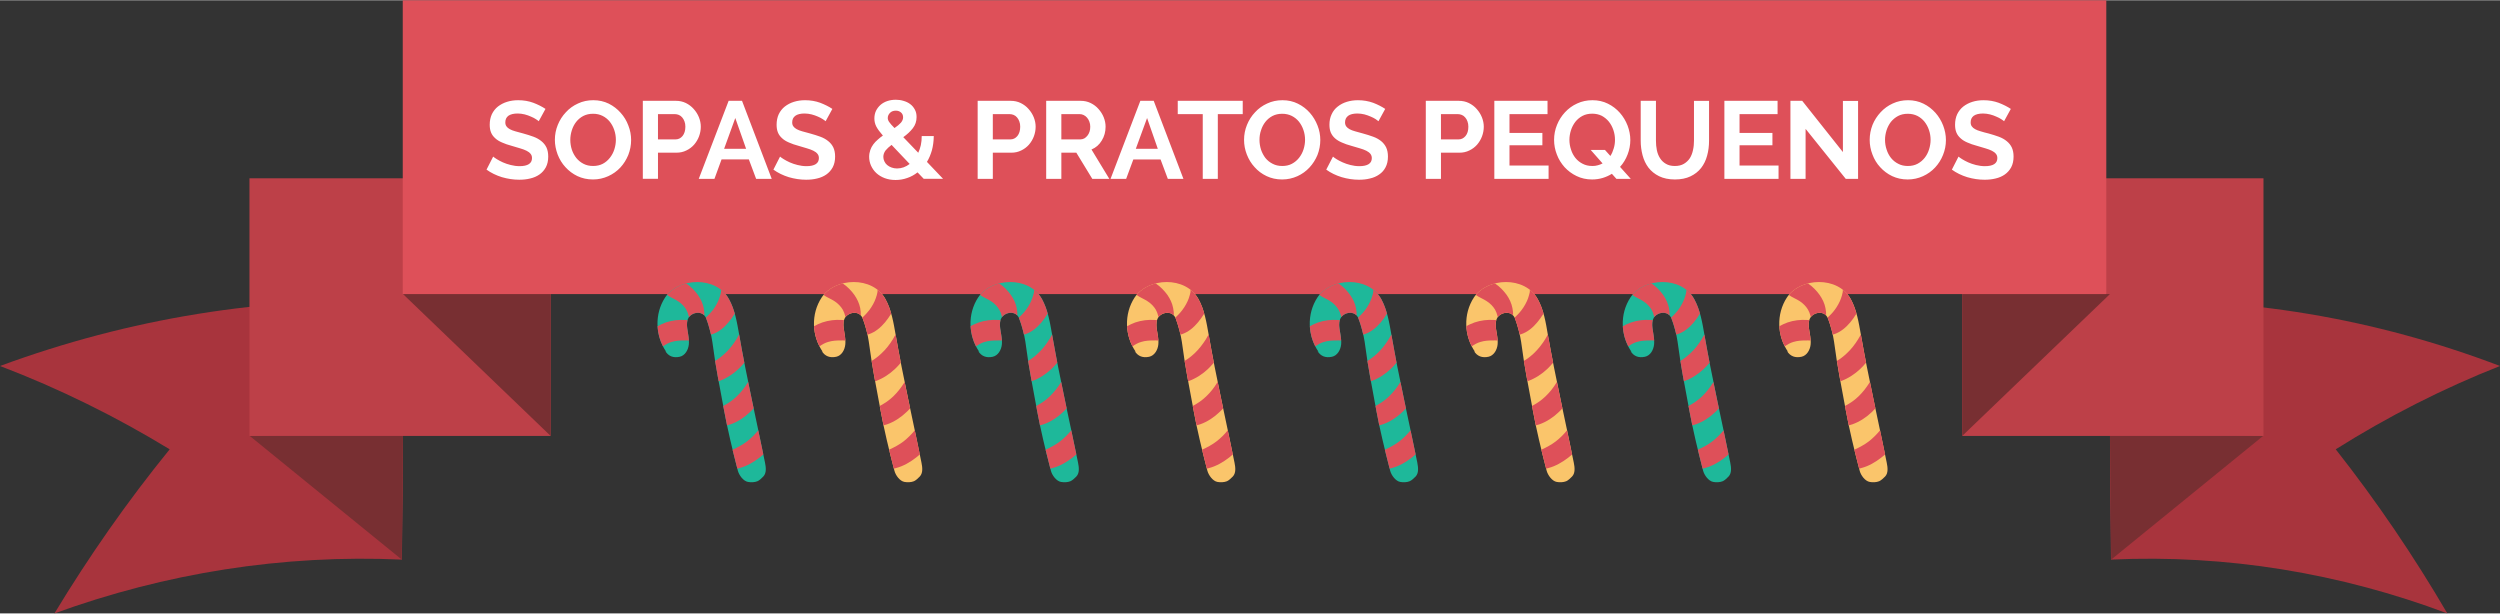 <?xml version="1.0" encoding="UTF-8"?>
<!DOCTYPE svg PUBLIC "-//W3C//DTD SVG 1.1//EN" "http://www.w3.org/Graphics/SVG/1.1/DTD/svg11.dtd">
<!-- Creator: CorelDRAW 2018 (64-Bit Evaluation Version) -->
<svg xmlns="http://www.w3.org/2000/svg" xml:space="preserve" width="774px" height="190px" version="1.1" style="shape-rendering:geometricPrecision; text-rendering:geometricPrecision; image-rendering:optimizeQuality; fill-rule:evenodd; clip-rule:evenodd"
viewBox="0 0 282 69.16"
 xmlns:xlink="http://www.w3.org/1999/xlink">
 <rect x="0" y="0" width="282" height="69.16" fill="#333333" stroke="none"/>
 <defs>
  <style type="text/css">
   <![CDATA[
    .fil4 {fill:#1EB89A;fill-rule:nonzero}
    .fil1 {fill:#782F32;fill-rule:nonzero}
    .fil0 {fill:#A8343D;fill-rule:nonzero}
    .fil2 {fill:#BD4048;fill-rule:nonzero}
    .fil3 {fill:#DE5059;fill-rule:nonzero}
    .fil5 {fill:#FAC56B;fill-rule:nonzero}
    .fil6 {fill:white;fill-rule:nonzero}
   ]]>
  </style>
 </defs>
 <g id="Layer_x0020_1">
  <g id="_2030389346032">
   <g>
    <path class="fil0" d="M45.33 63.09c-13.46,-0.6 -26.67,1.52 -39.19,6.07 3.89,-6.43 8.22,-12.63 13,-18.51 -6.04,-3.68 -12.43,-6.84 -19.14,-9.4 14.53,-5.35 29.81,-7.88 45.35,-7.28 0.15,9.72 0.14,19.43 -0.02,29.12z"/>
    <path class="fil0" d="M238.12 63.09c13.03,-0.6 25.82,1.52 37.94,6.07 -3.76,-6.43 -7.96,-12.63 -12.59,-18.51 5.85,-3.68 12.04,-6.84 18.53,-9.4 -14.07,-5.35 -28.86,-7.88 -43.9,-7.28 -0.14,9.72 -0.13,19.43 0.02,29.12z"/>
    <polygon class="fil1" points="28.17,49.14 45.32,63.09 45.46,48.55 "/>
    <polygon class="fil1" points="255.28,49.14 238.14,63.09 238,48.55 "/>
    <polygon class="fil2" points="62.11,49.14 28.14,49.14 28.14,20.08 62.11,20.08 "/>
    <polygon class="fil2" points="221.34,49.14 255.32,49.14 255.32,20.08 221.34,20.08 "/>
    <polygon class="fil1" points="45.46,33.14 62.11,49.14 62.11,32.57 "/>
    <polygon class="fil1" points="238,33.14 221.34,49.14 221.34,32.57 "/>
    <polygon class="fil3" points="45.43,33.14 237.59,33.14 237.59,0 45.43,0 "/>
    <g>
     <path class="fil4" d="M75.03 39.54c0.37,0.63 0.94,0.82 1.64,0.67 0.6,-0.13 0.97,-0.77 1.03,-1.39 0.06,-0.61 -0.11,-1.22 -0.18,-1.83 -0.06,-0.46 -0.05,-0.98 0.26,-1.33 0.48,-0.53 1.53,-0.64 1.88,0.23 0.27,0.69 0.6,1.91 0.69,2.62 0.4,3.03 0.78,4.76 1.33,7.77 0.39,2.12 0.92,4.34 1.55,6.78 0.14,0.52 0.62,1.18 1.15,1.27 0.33,0.06 0.75,0.05 1.06,-0.08 0.22,-0.09 0.5,-0.36 0.66,-0.53 0.38,-0.4 0.3,-1.04 0.19,-1.58 -0.97,-4.8 -2.07,-9.58 -2.91,-14.41 -0.24,-1.37 -0.47,-2.78 -1.14,-4 -1.45,-2.67 -5.73,-2.46 -7.22,-0.2 -1.21,1.85 -1.12,4.34 0.15,6.15l-0.14 -0.14z"/>
     <path class="fil3" d="M77.55 36.08c-0.08,-0.01 -0.16,-0.01 -0.24,-0.02 -0.74,-0.05 -1.5,0.04 -2.21,0.28 -0.32,0.12 -0.63,0.26 -0.93,0.43 0.04,0.78 0.25,1.56 0.62,2.27 0.26,-0.2 0.64,-0.41 0.97,-0.5 0.45,-0.14 0.91,-0.17 1.39,-0.17 0.18,0 0.38,-0.01 0.56,0.01 -0.02,-0.46 -0.14,-0.93 -0.19,-1.39l0 0c-0.04,-0.3 -0.05,-0.62 0.03,-0.91z"/>
     <path class="fil3" d="M79.45 35.55c0.01,-0.27 -0.02,-0.55 -0.07,-0.84 -0.11,-0.53 -0.35,-1.04 -0.66,-1.48 -0.31,-0.44 -0.78,-0.94 -1.32,-1.29 -0.85,0.22 -1.62,0.66 -2.16,1.3 0.39,0.28 0.87,0.45 1.26,0.72 0.37,0.24 0.7,0.57 0.92,0.95 0.12,0.22 0.2,0.43 0.26,0.68l0.04 0.14c0.02,-0.02 0.04,-0.05 0.06,-0.07l0 0c0.4,-0.45 1.21,-0.59 1.67,-0.11z"/>
     <path class="fil3" d="M80.2 37.71c0.05,-0.01 0.1,-0.03 0.14,-0.04 0.74,-0.24 1.35,-0.76 1.83,-1.34 0.25,-0.29 0.49,-0.63 0.71,-0.99 -0.16,-0.56 -0.36,-1.1 -0.64,-1.61l0 0c-0.23,-0.44 -0.54,-0.79 -0.91,-1.08 0.01,0.12 0.01,0.23 -0.01,0.31 -0.05,0.23 -0.11,0.45 -0.19,0.67 -0.14,0.39 -0.42,0.92 -0.71,1.3 -0.23,0.3 -0.52,0.6 -0.8,0.87 0.01,0.03 0.02,0.06 0.04,0.09l0 0c0.19,0.47 0.39,1.18 0.54,1.82z"/>
     <path class="fil3" d="M81.06 42.97l0.06 -0.02c0.8,-0.28 1.58,-0.79 2.19,-1.37 0.23,-0.22 0.44,-0.45 0.65,-0.7 -0.21,-1.05 -0.4,-2.1 -0.58,-3.15l0 0 -0.01 -0.03c-0.1,0.19 -0.2,0.37 -0.3,0.53 -0.36,0.58 -0.78,1.12 -1.28,1.59 -0.39,0.36 -0.71,0.61 -1.13,0.86 0.13,0.8 0.26,1.54 0.4,2.29z"/>
     <path class="fil3" d="M82.01 47.95c0.15,-0.04 0.28,-0.08 0.41,-0.12 0.8,-0.28 1.57,-0.79 2.18,-1.38 0.14,-0.13 0.28,-0.27 0.41,-0.42 -0.21,-0.99 -0.42,-1.98 -0.62,-2.98l-0.03 0.05c-0.36,0.59 -0.77,1.12 -1.28,1.6 -0.48,0.45 -0.86,0.71 -1.44,1.03l-0.06 0.03 0.1 0.52 0 0c0.1,0.55 0.21,1.1 0.33,1.67z"/>
     <path class="fil3" d="M83.17 52.83c0.1,-0.02 0.19,-0.04 0.27,-0.07 0.8,-0.21 1.57,-0.66 2.23,-1.17 0.15,-0.11 0.29,-0.24 0.43,-0.37 -0.18,-0.9 -0.37,-1.81 -0.57,-2.71 -0.37,0.46 -0.83,0.91 -1.26,1.24 -0.46,0.36 -1.09,0.7 -1.61,0.93l-0.03 0.01c0.17,0.69 0.35,1.4 0.54,2.14z"/>
     <path class="fil5" d="M92.68 39.54c0.37,0.63 0.95,0.82 1.65,0.67 0.6,-0.13 0.96,-0.77 1.02,-1.39 0.06,-0.61 -0.1,-1.22 -0.18,-1.83 -0.06,-0.46 -0.05,-0.98 0.26,-1.33 0.48,-0.53 1.54,-0.64 1.88,0.23 0.28,0.69 0.6,1.91 0.69,2.62 0.4,3.03 0.78,4.76 1.33,7.77 0.39,2.12 0.92,4.34 1.56,6.78 0.13,0.52 0.61,1.18 1.14,1.27 0.33,0.06 0.75,0.05 1.06,-0.08 0.22,-0.09 0.5,-0.36 0.66,-0.53 0.38,-0.4 0.3,-1.04 0.19,-1.58 -0.97,-4.8 -2.07,-9.58 -2.91,-14.41 -0.24,-1.37 -0.47,-2.78 -1.14,-4 -1.44,-2.67 -5.73,-2.46 -7.21,-0.2 -1.22,1.85 -1.13,4.34 0.14,6.15l-0.14 -0.14z"/>
     <path class="fil3" d="M95.2 36.08c-0.08,-0.01 -0.16,-0.01 -0.24,-0.02 -0.74,-0.05 -1.5,0.04 -2.2,0.28 -0.33,0.12 -0.64,0.25 -0.94,0.43 0.05,0.78 0.25,1.56 0.62,2.27 0.26,-0.2 0.64,-0.41 0.97,-0.5 0.46,-0.14 0.92,-0.17 1.4,-0.17 0.18,0 0.38,-0.01 0.55,0.01 -0.02,-0.46 -0.13,-0.93 -0.19,-1.39l0 0c-0.04,-0.3 -0.05,-0.62 0.03,-0.91z"/>
     <path class="fil3" d="M97.1 35.55c0.01,-0.27 -0.02,-0.55 -0.07,-0.84 -0.11,-0.53 -0.35,-1.04 -0.66,-1.48 -0.31,-0.44 -0.78,-0.94 -1.31,-1.29 -0.86,0.22 -1.63,0.66 -2.17,1.3 0.39,0.28 0.87,0.45 1.27,0.72 0.36,0.24 0.69,0.57 0.91,0.95 0.12,0.22 0.2,0.43 0.26,0.68l0.04 0.14c0.02,-0.02 0.04,-0.05 0.06,-0.07l0 0c0.41,-0.45 1.22,-0.59 1.67,-0.11z"/>
     <path class="fil3" d="M97.85 37.71c0.05,-0.01 0.1,-0.03 0.15,-0.04 0.73,-0.24 1.34,-0.76 1.83,-1.34 0.24,-0.3 0.49,-0.63 0.7,-0.99 -0.16,-0.56 -0.36,-1.1 -0.64,-1.61l0 0c-0.23,-0.44 -0.54,-0.8 -0.9,-1.08 0,0.12 0,0.23 -0.02,0.31 -0.04,0.23 -0.11,0.45 -0.19,0.67 -0.13,0.39 -0.42,0.92 -0.71,1.3 -0.23,0.3 -0.51,0.6 -0.8,0.87 0.02,0.03 0.03,0.06 0.04,0.09l0 0c0.19,0.47 0.4,1.18 0.54,1.82z"/>
     <path class="fil3" d="M98.71 42.97l0.07 -0.02c0.8,-0.28 1.57,-0.79 2.18,-1.37 0.23,-0.22 0.45,-0.45 0.65,-0.7 -0.2,-1.05 -0.4,-2.1 -0.58,-3.15l0 0 -0.01 -0.03c-0.1,0.19 -0.2,0.37 -0.3,0.53 -0.36,0.58 -0.77,1.12 -1.28,1.59 -0.38,0.36 -0.71,0.61 -1.12,0.86 0.12,0.8 0.26,1.54 0.39,2.29z"/>
     <path class="fil3" d="M99.66 47.95c0.15,-0.04 0.29,-0.08 0.41,-0.12 0.8,-0.28 1.57,-0.79 2.18,-1.38 0.15,-0.13 0.28,-0.27 0.41,-0.42 -0.2,-0.99 -0.41,-1.98 -0.62,-2.98l-0.02 0.05c-0.37,0.59 -0.78,1.12 -1.28,1.6 -0.48,0.45 -0.87,0.71 -1.45,1.03l-0.05 0.03 0.09 0.52 0 0c0.1,0.55 0.21,1.1 0.33,1.67z"/>
     <path class="fil3" d="M100.82 52.83c0.1,-0.02 0.19,-0.04 0.27,-0.07 0.8,-0.21 1.58,-0.66 2.23,-1.17 0.15,-0.11 0.3,-0.24 0.44,-0.37 -0.19,-0.9 -0.38,-1.81 -0.57,-2.71 -0.38,0.46 -0.84,0.91 -1.26,1.24 -0.46,0.36 -1.1,0.7 -1.62,0.93l-0.02 0.01c0.17,0.69 0.35,1.4 0.53,2.14z"/>
     <path class="fil4" d="M110.33 39.54c0.37,0.63 0.95,0.82 1.65,0.67 0.6,-0.13 0.97,-0.77 1.03,-1.39 0.06,-0.61 -0.11,-1.22 -0.19,-1.83 -0.06,-0.46 -0.05,-0.98 0.27,-1.33 0.48,-0.53 1.53,-0.64 1.87,0.23 0.28,0.69 0.6,1.91 0.7,2.62 0.4,3.03 0.77,4.76 1.32,7.77 0.39,2.12 0.92,4.34 1.56,6.78 0.13,0.52 0.62,1.18 1.14,1.27 0.33,0.06 0.76,0.05 1.06,-0.08 0.23,-0.09 0.5,-0.36 0.67,-0.53 0.38,-0.4 0.3,-1.04 0.19,-1.58 -0.98,-4.8 -2.08,-9.58 -2.92,-14.41 -0.24,-1.37 -0.47,-2.78 -1.13,-4 -1.45,-2.67 -5.74,-2.46 -7.22,-0.2 -1.21,1.85 -1.13,4.34 0.15,6.15l-0.15 -0.14z"/>
     <path class="fil3" d="M112.86 36.08c-0.08,-0.01 -0.16,-0.01 -0.24,-0.02 -0.75,-0.05 -1.51,0.04 -2.21,0.28 -0.32,0.12 -0.64,0.25 -0.93,0.43 0.04,0.78 0.25,1.56 0.61,2.27 0.27,-0.2 0.64,-0.41 0.97,-0.5 0.46,-0.14 0.92,-0.17 1.4,-0.17 0.18,0 0.38,-0.01 0.55,0.01 -0.02,-0.46 -0.13,-0.93 -0.19,-1.39l0 0c-0.04,-0.3 -0.05,-0.62 0.04,-0.91z"/>
     <path class="fil3" d="M114.75 35.55c0.02,-0.27 -0.01,-0.55 -0.07,-0.84 -0.1,-0.53 -0.34,-1.04 -0.66,-1.48 -0.31,-0.44 -0.77,-0.94 -1.31,-1.29 -0.85,0.22 -1.63,0.66 -2.16,1.3 0.38,0.28 0.86,0.45 1.26,0.72 0.37,0.24 0.69,0.57 0.91,0.95 0.13,0.22 0.21,0.43 0.27,0.68l0.03 0.14c0.02,-0.02 0.04,-0.05 0.07,-0.07l0 0c0.4,-0.45 1.21,-0.59 1.66,-0.11z"/>
     <path class="fil3" d="M115.5 37.71c0.05,-0.01 0.1,-0.03 0.15,-0.04 0.73,-0.24 1.34,-0.76 1.83,-1.34 0.25,-0.3 0.49,-0.63 0.7,-0.99 -0.15,-0.56 -0.36,-1.1 -0.63,-1.61l0 0c-0.24,-0.44 -0.55,-0.8 -0.91,-1.08 0,0.12 0,0.23 -0.01,0.31 -0.05,0.23 -0.12,0.45 -0.2,0.67 -0.13,0.39 -0.42,0.92 -0.71,1.3 -0.22,0.3 -0.51,0.6 -0.79,0.87 0.01,0.03 0.02,0.06 0.03,0.09l0 0c0.19,0.47 0.4,1.18 0.54,1.82z"/>
     <path class="fil3" d="M116.37 42.97l0.06 -0.02c0.8,-0.28 1.57,-0.79 2.18,-1.37 0.23,-0.22 0.45,-0.45 0.65,-0.7 -0.2,-1.05 -0.39,-2.1 -0.58,-3.15l0 0 0 -0.03c-0.11,0.19 -0.21,0.37 -0.31,0.53 -0.36,0.58 -0.77,1.12 -1.28,1.59 -0.38,0.36 -0.71,0.61 -1.12,0.86 0.13,0.8 0.26,1.54 0.4,2.29z"/>
     <path class="fil3" d="M117.31 47.95c0.15,-0.04 0.29,-0.08 0.41,-0.12 0.8,-0.28 1.58,-0.79 2.19,-1.38 0.14,-0.13 0.28,-0.27 0.41,-0.42 -0.21,-0.99 -0.42,-1.98 -0.62,-2.98l-0.03 0.05c-0.36,0.59 -0.78,1.12 -1.28,1.6 -0.48,0.45 -0.86,0.71 -1.44,1.03l-0.06 0.03 0.09 0.52 0 0c0.1,0.55 0.21,1.1 0.33,1.67z"/>
     <path class="fil3" d="M118.48 52.83c0.09,-0.02 0.18,-0.04 0.26,-0.07 0.81,-0.21 1.58,-0.66 2.23,-1.17 0.15,-0.11 0.3,-0.24 0.44,-0.37 -0.19,-0.9 -0.38,-1.81 -0.57,-2.71 -0.38,0.46 -0.83,0.91 -1.26,1.24 -0.46,0.36 -1.1,0.7 -1.61,0.93l-0.03 0.01c0.17,0.69 0.35,1.4 0.54,2.14z"/>
     <path class="fil5" d="M127.98 39.54c0.37,0.63 0.95,0.82 1.65,0.67 0.6,-0.13 0.97,-0.77 1.03,-1.39 0.06,-0.61 -0.11,-1.22 -0.19,-1.83 -0.05,-0.46 -0.04,-0.98 0.27,-1.33 0.48,-0.53 1.53,-0.64 1.88,0.23 0.27,0.69 0.59,1.91 0.69,2.62 0.4,3.03 0.78,4.76 1.33,7.77 0.38,2.12 0.92,4.34 1.55,6.78 0.14,0.52 0.62,1.18 1.14,1.27 0.33,0.06 0.76,0.05 1.07,-0.08 0.22,-0.09 0.49,-0.36 0.66,-0.53 0.38,-0.4 0.3,-1.04 0.19,-1.58 -0.97,-4.8 -2.07,-9.58 -2.91,-14.41 -0.24,-1.37 -0.47,-2.78 -1.14,-4 -1.45,-2.67 -5.73,-2.46 -7.22,-0.2 -1.21,1.85 -1.12,4.34 0.15,6.15l-0.15 -0.14z"/>
     <path class="fil3" d="M130.51 36.08c-0.08,-0.01 -0.16,-0.01 -0.24,-0.02 -0.74,-0.05 -1.51,0.04 -2.21,0.28 -0.32,0.12 -0.64,0.26 -0.93,0.43 0.04,0.78 0.25,1.56 0.61,2.27 0.27,-0.2 0.65,-0.41 0.98,-0.5 0.45,-0.14 0.91,-0.17 1.39,-0.17 0.18,0 0.38,-0.01 0.56,0.01 -0.03,-0.46 -0.14,-0.93 -0.2,-1.39l0 0c-0.03,-0.3 -0.04,-0.62 0.04,-0.91z"/>
     <path class="fil3" d="M132.4 35.55c0.02,-0.27 -0.01,-0.55 -0.07,-0.84 -0.1,-0.53 -0.34,-1.04 -0.65,-1.48 -0.32,-0.44 -0.78,-0.94 -1.32,-1.29 -0.85,0.22 -1.63,0.66 -2.16,1.3 0.39,0.28 0.86,0.45 1.26,0.72 0.37,0.24 0.7,0.57 0.92,0.95 0.12,0.22 0.2,0.43 0.26,0.68l0.04 0.14c0.02,-0.02 0.04,-0.05 0.06,-0.07l0 0c0.4,-0.45 1.21,-0.59 1.66,-0.11z"/>
     <path class="fil3" d="M133.16 37.71c0.05,-0.01 0.09,-0.03 0.14,-0.04 0.74,-0.24 1.35,-0.76 1.83,-1.34 0.25,-0.3 0.49,-0.63 0.71,-0.99 -0.16,-0.56 -0.36,-1.1 -0.64,-1.61l0 0c-0.24,-0.44 -0.55,-0.8 -0.91,-1.08 0.01,0.12 0,0.23 -0.01,0.31 -0.05,0.23 -0.12,0.45 -0.19,0.67 -0.14,0.39 -0.42,0.92 -0.72,1.3 -0.22,0.3 -0.51,0.6 -0.79,0.87 0.01,0.03 0.02,0.06 0.04,0.09l0 0c0.18,0.47 0.39,1.18 0.54,1.82z"/>
     <path class="fil3" d="M134.02 42.97l0.06 -0.02c0.8,-0.28 1.58,-0.79 2.19,-1.37 0.22,-0.22 0.44,-0.45 0.65,-0.7 -0.21,-1.05 -0.4,-2.1 -0.58,-3.15l0 0 -0.01 -0.03c-0.1,0.19 -0.2,0.37 -0.3,0.53 -0.37,0.58 -0.78,1.12 -1.28,1.59 -0.39,0.36 -0.71,0.61 -1.13,0.86 0.13,0.8 0.26,1.54 0.4,2.29z"/>
     <path class="fil3" d="M134.97 47.95c0.14,-0.04 0.28,-0.08 0.41,-0.12 0.8,-0.28 1.57,-0.79 2.18,-1.38 0.14,-0.13 0.28,-0.27 0.41,-0.42 -0.21,-0.99 -0.42,-1.98 -0.62,-2.98l-0.03 0.05c-0.36,0.59 -0.77,1.12 -1.28,1.6 -0.48,0.45 -0.86,0.71 -1.44,1.03l-0.06 0.03 0.1 0.52 0 0c0.1,0.55 0.21,1.1 0.33,1.67z"/>
     <path class="fil3" d="M136.13 52.83c0.1,-0.02 0.19,-0.04 0.27,-0.07 0.8,-0.21 1.57,-0.66 2.23,-1.17 0.15,-0.11 0.29,-0.24 0.43,-0.37 -0.19,-0.9 -0.38,-1.81 -0.57,-2.71 -0.37,0.46 -0.83,0.91 -1.26,1.24 -0.46,0.36 -1.09,0.7 -1.61,0.93l-0.03 0.01c0.17,0.69 0.35,1.4 0.54,2.14z"/>
     <g>
      <path class="fil4" d="M148.6 39.54c0.37,0.63 0.95,0.82 1.65,0.67 0.6,-0.13 0.97,-0.77 1.03,-1.39 0.06,-0.61 -0.11,-1.22 -0.19,-1.83 -0.06,-0.46 -0.05,-0.98 0.27,-1.33 0.48,-0.53 1.53,-0.64 1.87,0.23 0.28,0.69 0.6,1.91 0.7,2.62 0.4,3.03 0.77,4.76 1.32,7.77 0.39,2.12 0.93,4.34 1.56,6.78 0.13,0.52 0.62,1.18 1.14,1.27 0.33,0.06 0.76,0.05 1.06,-0.08 0.23,-0.09 0.5,-0.36 0.67,-0.53 0.38,-0.4 0.29,-1.04 0.19,-1.58 -0.98,-4.8 -2.08,-9.58 -2.92,-14.41 -0.24,-1.37 -0.47,-2.78 -1.13,-4 -1.45,-2.67 -5.74,-2.46 -7.22,-0.2 -1.21,1.85 -1.13,4.34 0.15,6.15l-0.15 -0.14z"/>
      <path class="fil3" d="M151.13 36.08c-0.08,-0.01 -0.16,-0.01 -0.24,-0.02 -0.74,-0.05 -1.51,0.04 -2.21,0.28 -0.32,0.12 -0.64,0.26 -0.93,0.43 0.04,0.78 0.25,1.56 0.61,2.27 0.27,-0.2 0.64,-0.41 0.97,-0.5 0.46,-0.14 0.92,-0.17 1.4,-0.17 0.18,0 0.38,-0.01 0.55,0.01 -0.02,-0.46 -0.13,-0.93 -0.19,-1.39l0 0c-0.04,-0.3 -0.05,-0.62 0.04,-0.91z"/>
      <path class="fil3" d="M153.02 35.55c0.02,-0.27 -0.01,-0.55 -0.07,-0.84 -0.1,-0.53 -0.34,-1.04 -0.66,-1.48 -0.31,-0.44 -0.77,-0.94 -1.31,-1.29 -0.85,0.22 -1.63,0.66 -2.16,1.3 0.38,0.28 0.86,0.45 1.26,0.72 0.37,0.24 0.69,0.57 0.91,0.95 0.13,0.22 0.21,0.43 0.27,0.68l0.03 0.14c0.02,-0.02 0.04,-0.05 0.07,-0.07l0 0c0.4,-0.45 1.21,-0.59 1.66,-0.11z"/>
      <path class="fil3" d="M153.77 37.71c0.05,-0.01 0.1,-0.03 0.15,-0.04 0.73,-0.24 1.34,-0.76 1.83,-1.34 0.25,-0.29 0.49,-0.63 0.7,-0.99 -0.15,-0.56 -0.36,-1.1 -0.63,-1.61l0 0c-0.24,-0.44 -0.55,-0.79 -0.91,-1.08 0,0.12 0,0.23 -0.01,0.31 -0.05,0.23 -0.12,0.45 -0.2,0.67 -0.13,0.39 -0.42,0.92 -0.71,1.3 -0.22,0.3 -0.51,0.6 -0.79,0.87 0.01,0.03 0.02,0.06 0.03,0.09l0 0c0.19,0.47 0.4,1.18 0.54,1.82z"/>
      <path class="fil3" d="M154.64 42.97l0.06 -0.02c0.8,-0.28 1.57,-0.79 2.18,-1.37 0.23,-0.22 0.45,-0.45 0.65,-0.7 -0.2,-1.05 -0.39,-2.1 -0.58,-3.15l0 0 0 -0.03c-0.11,0.19 -0.21,0.37 -0.31,0.53 -0.36,0.58 -0.77,1.12 -1.27,1.59 -0.39,0.36 -0.72,0.61 -1.13,0.86 0.13,0.8 0.26,1.54 0.4,2.29z"/>
      <path class="fil3" d="M155.58 47.95c0.15,-0.04 0.29,-0.08 0.41,-0.12 0.8,-0.28 1.58,-0.79 2.19,-1.38 0.14,-0.13 0.28,-0.27 0.41,-0.42 -0.21,-0.99 -0.42,-1.98 -0.62,-2.98l-0.03 0.05c-0.36,0.59 -0.78,1.12 -1.28,1.6 -0.48,0.45 -0.86,0.71 -1.44,1.03l-0.06 0.03 0.09 0.52 0 0c0.1,0.55 0.21,1.1 0.33,1.67z"/>
      <path class="fil3" d="M156.75 52.83c0.09,-0.02 0.18,-0.04 0.26,-0.07 0.81,-0.21 1.58,-0.66 2.23,-1.17 0.15,-0.11 0.3,-0.24 0.44,-0.37 -0.19,-0.9 -0.38,-1.81 -0.57,-2.71 -0.38,0.46 -0.83,0.91 -1.26,1.24 -0.46,0.36 -1.1,0.7 -1.61,0.93l-0.03 0.01c0.17,0.69 0.35,1.4 0.54,2.14z"/>
      <path class="fil5" d="M166.25 39.54c0.37,0.63 0.95,0.82 1.65,0.67 0.6,-0.13 0.97,-0.77 1.03,-1.39 0.06,-0.61 -0.11,-1.22 -0.19,-1.83 -0.05,-0.46 -0.04,-0.98 0.27,-1.33 0.48,-0.53 1.53,-0.64 1.88,0.23 0.27,0.69 0.59,1.91 0.69,2.62 0.4,3.03 0.78,4.76 1.33,7.77 0.38,2.12 0.92,4.34 1.55,6.78 0.14,0.52 0.62,1.18 1.14,1.27 0.33,0.06 0.76,0.05 1.07,-0.08 0.22,-0.09 0.49,-0.36 0.66,-0.53 0.38,-0.4 0.3,-1.04 0.19,-1.58 -0.97,-4.8 -2.07,-9.58 -2.92,-14.41 -0.23,-1.37 -0.46,-2.78 -1.13,-4 -1.45,-2.67 -5.73,-2.46 -7.22,-0.2 -1.21,1.85 -1.12,4.34 0.15,6.15l-0.15 -0.14z"/>
      <path class="fil3" d="M168.78 36.08c-0.08,-0.01 -0.16,-0.01 -0.24,-0.02 -0.74,-0.05 -1.51,0.04 -2.21,0.28 -0.32,0.12 -0.64,0.25 -0.93,0.43 0.04,0.78 0.25,1.56 0.61,2.27 0.27,-0.2 0.65,-0.41 0.98,-0.5 0.45,-0.14 0.91,-0.17 1.39,-0.17 0.18,0 0.38,-0.01 0.56,0.01 -0.03,-0.46 -0.14,-0.93 -0.2,-1.39l0 0c-0.03,-0.3 -0.04,-0.62 0.04,-0.91z"/>
      <path class="fil3" d="M170.67 35.55c0.02,-0.27 -0.01,-0.55 -0.07,-0.84 -0.1,-0.53 -0.34,-1.04 -0.65,-1.48 -0.32,-0.44 -0.78,-0.94 -1.32,-1.29 -0.85,0.22 -1.63,0.66 -2.16,1.3 0.39,0.28 0.87,0.45 1.26,0.72 0.37,0.24 0.7,0.57 0.92,0.95 0.12,0.22 0.2,0.43 0.26,0.68l0.04 0.14c0.02,-0.02 0.04,-0.05 0.06,-0.07l0 0c0.4,-0.45 1.21,-0.59 1.66,-0.11z"/>
      <path class="fil3" d="M171.43 37.71c0.05,-0.01 0.09,-0.03 0.14,-0.04 0.74,-0.24 1.35,-0.76 1.83,-1.34 0.25,-0.3 0.49,-0.63 0.71,-0.99 -0.16,-0.56 -0.36,-1.1 -0.64,-1.61l0 0c-0.24,-0.44 -0.54,-0.8 -0.91,-1.08 0.01,0.12 0,0.23 -0.01,0.31 -0.05,0.23 -0.12,0.45 -0.19,0.67 -0.14,0.39 -0.42,0.92 -0.72,1.3 -0.22,0.3 -0.51,0.6 -0.79,0.87 0.01,0.03 0.02,0.06 0.04,0.09l0 0c0.18,0.47 0.39,1.18 0.54,1.82z"/>
      <path class="fil3" d="M172.29 42.97l0.06 -0.02c0.8,-0.28 1.58,-0.79 2.19,-1.37 0.23,-0.22 0.44,-0.45 0.65,-0.7 -0.21,-1.05 -0.4,-2.1 -0.59,-3.15l0 0 0 -0.03c-0.1,0.19 -0.2,0.37 -0.3,0.53 -0.37,0.58 -0.78,1.12 -1.28,1.59 -0.39,0.36 -0.71,0.61 -1.13,0.86 0.13,0.8 0.26,1.54 0.4,2.29z"/>
      <path class="fil3" d="M173.24 47.95c0.15,-0.04 0.28,-0.08 0.41,-0.12 0.8,-0.28 1.57,-0.79 2.18,-1.38 0.14,-0.13 0.28,-0.27 0.41,-0.42 -0.21,-0.99 -0.42,-1.98 -0.62,-2.98l-0.03 0.05c-0.36,0.59 -0.77,1.12 -1.28,1.6 -0.48,0.45 -0.86,0.71 -1.44,1.03l-0.06 0.03 0.1 0.52 0 0c0.1,0.55 0.21,1.1 0.33,1.67z"/>
      <path class="fil3" d="M174.4 52.83c0.1,-0.02 0.19,-0.04 0.27,-0.07 0.8,-0.21 1.57,-0.66 2.23,-1.17 0.15,-0.11 0.29,-0.24 0.43,-0.37 -0.18,-0.9 -0.38,-1.81 -0.57,-2.71 -0.37,0.46 -0.83,0.91 -1.26,1.24 -0.46,0.36 -1.09,0.7 -1.61,0.93l-0.03 0.01c0.17,0.69 0.35,1.4 0.54,2.14z"/>
      <path class="fil4" d="M183.91 39.54c0.37,0.63 0.94,0.82 1.64,0.67 0.61,-0.13 0.97,-0.77 1.03,-1.39 0.06,-0.61 -0.1,-1.22 -0.18,-1.83 -0.06,-0.46 -0.05,-0.98 0.26,-1.33 0.48,-0.53 1.53,-0.64 1.88,0.23 0.28,0.69 0.6,1.91 0.69,2.62 0.4,3.03 0.78,4.76 1.33,7.77 0.39,2.12 0.92,4.34 1.55,6.78 0.14,0.52 0.62,1.18 1.15,1.27 0.33,0.06 0.75,0.05 1.06,-0.08 0.22,-0.09 0.5,-0.36 0.66,-0.53 0.38,-0.4 0.3,-1.04 0.19,-1.58 -0.97,-4.8 -2.07,-9.58 -2.91,-14.41 -0.24,-1.37 -0.47,-2.78 -1.14,-4 -1.44,-2.67 -5.73,-2.46 -7.21,-0.2 -1.22,1.85 -1.13,4.34 0.14,6.15l-0.14 -0.14z"/>
      <path class="fil3" d="M186.43 36.08c-0.08,-0.01 -0.16,-0.01 -0.24,-0.02 -0.74,-0.05 -1.5,0.04 -2.2,0.28 -0.33,0.12 -0.64,0.25 -0.94,0.43 0.04,0.78 0.25,1.56 0.62,2.27 0.26,-0.2 0.64,-0.41 0.97,-0.5 0.46,-0.14 0.91,-0.17 1.4,-0.17 0.18,0 0.37,-0.01 0.55,0.01 -0.02,-0.46 -0.13,-0.93 -0.19,-1.39l0 0c-0.04,-0.3 -0.05,-0.62 0.03,-0.91z"/>
      <path class="fil3" d="M188.33 35.55c0.01,-0.27 -0.02,-0.55 -0.07,-0.84 -0.11,-0.53 -0.35,-1.04 -0.66,-1.48 -0.31,-0.44 -0.78,-0.94 -1.31,-1.29 -0.86,0.22 -1.63,0.66 -2.17,1.3 0.39,0.28 0.87,0.45 1.26,0.72 0.37,0.24 0.7,0.57 0.92,0.95 0.12,0.22 0.2,0.43 0.26,0.68l0.04 0.14c0.02,-0.02 0.04,-0.05 0.06,-0.07l0 0c0.4,-0.45 1.22,-0.59 1.67,-0.11z"/>
      <path class="fil3" d="M189.08 37.71c0.05,-0.01 0.1,-0.03 0.14,-0.04 0.74,-0.24 1.35,-0.76 1.84,-1.34 0.24,-0.3 0.49,-0.63 0.7,-0.99 -0.16,-0.56 -0.36,-1.1 -0.64,-1.61l0 0c-0.23,-0.44 -0.54,-0.8 -0.9,-1.08 0,0.12 0,0.23 -0.02,0.31 -0.05,0.23 -0.11,0.45 -0.19,0.67 -0.14,0.39 -0.42,0.92 -0.71,1.3 -0.23,0.3 -0.51,0.6 -0.8,0.87 0.01,0.03 0.03,0.06 0.04,0.09l0 0c0.19,0.47 0.4,1.18 0.54,1.82z"/>
      <path class="fil3" d="M189.94 42.97l0.07 -0.02c0.79,-0.28 1.57,-0.79 2.18,-1.37 0.23,-0.22 0.45,-0.45 0.65,-0.7 -0.2,-1.05 -0.4,-2.1 -0.58,-3.15l0 0 -0.01 -0.03c-0.1,0.19 -0.2,0.37 -0.3,0.53 -0.36,0.58 -0.77,1.12 -1.28,1.59 -0.39,0.36 -0.71,0.61 -1.12,0.86 0.12,0.8 0.25,1.54 0.39,2.29z"/>
      <path class="fil3" d="M190.89 47.95c0.15,-0.04 0.29,-0.08 0.41,-0.12 0.8,-0.28 1.57,-0.79 2.18,-1.38 0.14,-0.13 0.28,-0.27 0.41,-0.42 -0.21,-0.99 -0.41,-1.98 -0.62,-2.98l-0.02 0.05c-0.37,0.59 -0.78,1.12 -1.28,1.6 -0.49,0.45 -0.87,0.71 -1.45,1.03l-0.06 0.03 0.1 0.52 0 0c0.1,0.55 0.21,1.1 0.33,1.67z"/>
      <path class="fil3" d="M192.05 52.83c0.1,-0.02 0.19,-0.04 0.27,-0.07 0.8,-0.21 1.58,-0.66 2.23,-1.17 0.15,-0.11 0.29,-0.24 0.43,-0.37 -0.18,-0.9 -0.37,-1.81 -0.56,-2.71 -0.38,0.46 -0.84,0.91 -1.26,1.24 -0.46,0.36 -1.1,0.7 -1.62,0.93l-0.02 0.01c0.17,0.69 0.35,1.4 0.53,2.14z"/>
      <path class="fil5" d="M201.56 39.54c0.37,0.63 0.95,0.82 1.65,0.67 0.6,-0.13 0.97,-0.77 1.03,-1.39 0.06,-0.61 -0.11,-1.22 -0.19,-1.83 -0.06,-0.46 -0.05,-0.98 0.27,-1.33 0.47,-0.53 1.53,-0.64 1.87,0.23 0.28,0.69 0.6,1.91 0.69,2.62 0.4,3.03 0.78,4.76 1.33,7.77 0.39,2.12 0.92,4.34 1.56,6.78 0.13,0.52 0.61,1.18 1.14,1.27 0.33,0.06 0.75,0.05 1.06,-0.08 0.22,-0.09 0.5,-0.36 0.67,-0.53 0.38,-0.4 0.29,-1.04 0.18,-1.58 -0.97,-4.8 -2.07,-9.58 -2.91,-14.41 -0.24,-1.37 -0.47,-2.78 -1.13,-4 -1.45,-2.67 -5.74,-2.46 -7.22,-0.2 -1.21,1.85 -1.13,4.34 0.15,6.15l-0.15 -0.14z"/>
      <path class="fil3" d="M204.09 36.08c-0.08,-0.01 -0.16,-0.01 -0.24,-0.02 -0.75,-0.05 -1.51,0.04 -2.21,0.28 -0.32,0.12 -0.64,0.26 -0.94,0.43 0.05,0.78 0.25,1.56 0.62,2.27 0.27,-0.2 0.64,-0.41 0.97,-0.5 0.46,-0.14 0.92,-0.17 1.4,-0.17 0.18,0 0.38,-0.01 0.55,0.01 -0.02,-0.46 -0.13,-0.93 -0.19,-1.39l0 0c-0.04,-0.3 -0.05,-0.62 0.04,-0.91z"/>
      <path class="fil3" d="M205.98 35.55c0.02,-0.27 -0.01,-0.55 -0.07,-0.84 -0.1,-0.53 -0.35,-1.04 -0.66,-1.48 -0.31,-0.44 -0.78,-0.94 -1.31,-1.29 -0.85,0.22 -1.63,0.66 -2.16,1.3 0.38,0.28 0.86,0.45 1.26,0.72 0.36,0.24 0.69,0.57 0.91,0.95 0.13,0.22 0.2,0.43 0.27,0.68l0.03 0.14c0.02,-0.02 0.04,-0.05 0.07,-0.07l0 0c0.4,-0.45 1.21,-0.59 1.66,-0.11z"/>
      <path class="fil3" d="M206.73 37.71c0.05,-0.01 0.1,-0.03 0.15,-0.04 0.73,-0.24 1.34,-0.76 1.83,-1.34 0.25,-0.3 0.49,-0.63 0.7,-0.99 -0.16,-0.56 -0.36,-1.1 -0.63,-1.61l0 0c-0.24,-0.44 -0.55,-0.8 -0.91,-1.08 0,0.12 0,0.23 -0.02,0.31 -0.04,0.23 -0.11,0.45 -0.19,0.67 -0.13,0.39 -0.42,0.92 -0.71,1.3 -0.22,0.3 -0.51,0.6 -0.8,0.87 0.02,0.03 0.03,0.06 0.04,0.09l0 0c0.19,0.47 0.4,1.18 0.54,1.82z"/>
      <path class="fil3" d="M207.6 42.97l0.06 -0.02c0.8,-0.28 1.57,-0.79 2.18,-1.37 0.23,-0.22 0.45,-0.45 0.65,-0.7 -0.2,-1.05 -0.4,-2.1 -0.58,-3.15l0 0 0 -0.03c-0.11,0.19 -0.21,0.37 -0.31,0.53 -0.36,0.58 -0.77,1.12 -1.28,1.59 -0.38,0.36 -0.71,0.61 -1.12,0.86 0.13,0.8 0.26,1.54 0.4,2.29z"/>
      <path class="fil3" d="M208.54 47.95c0.15,-0.04 0.29,-0.08 0.41,-0.12 0.8,-0.28 1.58,-0.79 2.19,-1.38 0.14,-0.13 0.27,-0.27 0.41,-0.42 -0.21,-0.99 -0.42,-1.98 -0.62,-2.98l-0.03 0.05c-0.37,0.59 -0.78,1.12 -1.28,1.6 -0.48,0.45 -0.86,0.71 -1.45,1.03l-0.05 0.03 0.09 0.52 0 0c0.1,0.55 0.21,1.1 0.33,1.67z"/>
      <path class="fil3" d="M209.71 52.83c0.09,-0.02 0.18,-0.04 0.26,-0.07 0.81,-0.21 1.58,-0.66 2.23,-1.17 0.15,-0.11 0.3,-0.24 0.44,-0.37 -0.19,-0.9 -0.38,-1.81 -0.57,-2.71 -0.38,0.46 -0.83,0.91 -1.26,1.24 -0.46,0.36 -1.1,0.7 -1.61,0.93l-0.03 0.01c0.17,0.69 0.35,1.4 0.54,2.14z"/>
     </g>
    </g>
   </g>
   <path class="fil6" d="M60.77 13.64c-0.06,-0.05 -0.16,-0.13 -0.32,-0.23 -0.15,-0.1 -0.34,-0.2 -0.56,-0.29 -0.21,-0.1 -0.45,-0.18 -0.71,-0.25 -0.26,-0.06 -0.52,-0.1 -0.78,-0.1 -0.47,0 -0.82,0.09 -1.06,0.26 -0.23,0.18 -0.34,0.42 -0.34,0.74 0,0.18 0.04,0.33 0.13,0.45 0.08,0.12 0.21,0.23 0.38,0.32 0.16,0.09 0.37,0.17 0.62,0.24 0.26,0.08 0.55,0.16 0.88,0.24 0.43,0.12 0.82,0.24 1.17,0.37 0.35,0.13 0.65,0.3 0.89,0.5 0.25,0.2 0.44,0.44 0.57,0.71 0.13,0.28 0.2,0.62 0.2,1.03 0,0.47 -0.09,0.87 -0.27,1.21 -0.18,0.33 -0.42,0.6 -0.72,0.81 -0.3,0.21 -0.65,0.36 -1.04,0.45 -0.39,0.1 -0.81,0.14 -1.24,0.14 -0.66,0 -1.31,-0.1 -1.96,-0.29 -0.64,-0.2 -1.22,-0.48 -1.73,-0.85l0.75 -1.47c0.08,0.07 0.21,0.17 0.41,0.29 0.19,0.12 0.42,0.24 0.68,0.36 0.27,0.12 0.56,0.22 0.89,0.3 0.32,0.08 0.65,0.13 0.99,0.13 0.94,0 1.41,-0.31 1.41,-0.91 0,-0.19 -0.05,-0.35 -0.16,-0.48 -0.11,-0.14 -0.26,-0.25 -0.46,-0.35 -0.2,-0.1 -0.44,-0.19 -0.72,-0.27 -0.28,-0.09 -0.59,-0.18 -0.94,-0.28 -0.42,-0.11 -0.79,-0.24 -1.1,-0.38 -0.31,-0.13 -0.57,-0.29 -0.77,-0.48 -0.21,-0.19 -0.37,-0.4 -0.47,-0.65 -0.1,-0.24 -0.15,-0.53 -0.15,-0.87 0,-0.45 0.08,-0.84 0.24,-1.19 0.17,-0.35 0.4,-0.64 0.69,-0.87 0.3,-0.23 0.64,-0.41 1.03,-0.53 0.38,-0.12 0.8,-0.18 1.25,-0.18 0.62,0 1.19,0.1 1.71,0.29 0.52,0.2 0.98,0.43 1.37,0.69l-0.76 1.39zm6.12 6.57c-0.65,0 -1.23,-0.13 -1.76,-0.38 -0.52,-0.25 -0.97,-0.59 -1.35,-1.01 -0.38,-0.41 -0.67,-0.89 -0.88,-1.43 -0.2,-0.54 -0.31,-1.09 -0.31,-1.65 0,-0.59 0.11,-1.15 0.33,-1.69 0.22,-0.54 0.52,-1.01 0.91,-1.42 0.38,-0.42 0.84,-0.75 1.37,-0.99 0.53,-0.25 1.1,-0.37 1.72,-0.37 0.64,0 1.22,0.13 1.75,0.39 0.52,0.26 0.97,0.61 1.34,1.03 0.38,0.42 0.67,0.9 0.87,1.44 0.21,0.53 0.31,1.08 0.31,1.63 0,0.59 -0.11,1.15 -0.32,1.69 -0.22,0.53 -0.51,1 -0.89,1.41 -0.38,0.41 -0.84,0.74 -1.37,0.98 -0.53,0.24 -1.1,0.37 -1.72,0.37zm-2.56 -4.47c0,0.38 0.06,0.75 0.17,1.1 0.12,0.36 0.29,0.67 0.51,0.95 0.22,0.27 0.49,0.49 0.8,0.65 0.32,0.17 0.68,0.25 1.09,0.25 0.41,0 0.78,-0.08 1.1,-0.25 0.32,-0.17 0.58,-0.4 0.8,-0.68 0.22,-0.28 0.39,-0.6 0.5,-0.95 0.11,-0.35 0.17,-0.71 0.17,-1.07 0,-0.38 -0.06,-0.75 -0.18,-1.1 -0.12,-0.36 -0.29,-0.67 -0.51,-0.95 -0.22,-0.27 -0.49,-0.49 -0.81,-0.65 -0.32,-0.16 -0.67,-0.24 -1.07,-0.24 -0.41,0 -0.78,0.08 -1.11,0.25 -0.32,0.17 -0.59,0.4 -0.8,0.67 -0.22,0.28 -0.38,0.6 -0.49,0.95 -0.11,0.35 -0.17,0.71 -0.17,1.07zm8.18 4.4l0 -8.8 3.73 0c0.41,0 0.78,0.08 1.13,0.25 0.34,0.17 0.63,0.39 0.88,0.67 0.25,0.28 0.45,0.59 0.59,0.94 0.14,0.35 0.21,0.71 0.21,1.06 0,0.38 -0.07,0.74 -0.2,1.09 -0.13,0.35 -0.32,0.66 -0.56,0.94 -0.24,0.27 -0.53,0.49 -0.87,0.65 -0.34,0.17 -0.71,0.25 -1.12,0.25l-2.08 0 0 2.95 -1.71 0zm1.71 -4.45l1.99 0c0.31,0 0.57,-0.13 0.78,-0.38 0.21,-0.26 0.32,-0.61 0.32,-1.05 0,-0.22 -0.03,-0.42 -0.1,-0.6 -0.07,-0.18 -0.15,-0.33 -0.26,-0.45 -0.11,-0.13 -0.23,-0.22 -0.38,-0.28 -0.14,-0.06 -0.29,-0.09 -0.44,-0.09l-1.91 0 0 2.85zm7.97 -4.35l1.51 0 3.35 8.8 -1.76 0 -0.82 -2.19 -3.08 0 -0.8 2.19 -1.77 0 3.37 -8.8zm1.97 5.41l-1.22 -3.47 -1.26 3.47 2.48 0zm8.97 -3.11c-0.06,-0.05 -0.16,-0.13 -0.32,-0.23 -0.15,-0.1 -0.34,-0.2 -0.55,-0.29 -0.22,-0.1 -0.46,-0.18 -0.72,-0.25 -0.25,-0.06 -0.52,-0.1 -0.78,-0.1 -0.47,0 -0.82,0.09 -1.05,0.26 -0.24,0.18 -0.35,0.42 -0.35,0.74 0,0.18 0.04,0.33 0.13,0.45 0.09,0.12 0.21,0.23 0.38,0.32 0.16,0.09 0.37,0.17 0.62,0.24 0.26,0.08 0.55,0.16 0.88,0.24 0.43,0.12 0.82,0.24 1.17,0.37 0.35,0.13 0.65,0.3 0.89,0.5 0.25,0.2 0.44,0.44 0.57,0.71 0.13,0.28 0.2,0.62 0.2,1.03 0,0.47 -0.09,0.87 -0.27,1.21 -0.18,0.33 -0.42,0.6 -0.72,0.81 -0.3,0.21 -0.65,0.36 -1.04,0.45 -0.39,0.1 -0.81,0.14 -1.24,0.14 -0.66,0 -1.31,-0.1 -1.96,-0.29 -0.64,-0.2 -1.22,-0.48 -1.73,-0.85l0.75 -1.47c0.08,0.07 0.21,0.17 0.41,0.29 0.19,0.12 0.42,0.24 0.68,0.36 0.27,0.12 0.56,0.22 0.89,0.3 0.32,0.08 0.65,0.13 0.99,0.13 0.94,0 1.41,-0.31 1.41,-0.91 0,-0.19 -0.05,-0.35 -0.16,-0.48 -0.11,-0.14 -0.26,-0.25 -0.46,-0.35 -0.2,-0.1 -0.44,-0.19 -0.72,-0.27 -0.28,-0.09 -0.59,-0.18 -0.94,-0.28 -0.42,-0.11 -0.79,-0.24 -1.1,-0.38 -0.31,-0.13 -0.57,-0.29 -0.77,-0.48 -0.21,-0.19 -0.37,-0.4 -0.47,-0.65 -0.1,-0.24 -0.15,-0.53 -0.15,-0.87 0,-0.45 0.08,-0.84 0.24,-1.19 0.17,-0.35 0.4,-0.64 0.69,-0.87 0.3,-0.23 0.64,-0.41 1.03,-0.53 0.39,-0.12 0.8,-0.18 1.25,-0.18 0.62,0 1.19,0.1 1.71,0.29 0.52,0.2 0.98,0.43 1.37,0.69l-0.76 1.39zm11.07 6.5l-0.7 -0.73c-0.36,0.28 -0.75,0.5 -1.18,0.64 -0.42,0.15 -0.85,0.22 -1.3,0.22 -0.45,0 -0.86,-0.07 -1.23,-0.21 -0.37,-0.14 -0.68,-0.33 -0.94,-0.57 -0.26,-0.24 -0.45,-0.52 -0.6,-0.84 -0.14,-0.32 -0.21,-0.65 -0.21,-1 0,-0.27 0.05,-0.52 0.13,-0.76 0.08,-0.23 0.19,-0.44 0.34,-0.64 0.14,-0.19 0.31,-0.37 0.5,-0.53 0.18,-0.17 0.38,-0.32 0.58,-0.46 -0.35,-0.4 -0.6,-0.74 -0.75,-1.03 -0.14,-0.28 -0.21,-0.58 -0.21,-0.9 0,-0.31 0.06,-0.6 0.18,-0.86 0.13,-0.26 0.3,-0.48 0.51,-0.67 0.22,-0.19 0.47,-0.33 0.76,-0.43 0.3,-0.1 0.62,-0.15 0.97,-0.15 0.3,0 0.6,0.04 0.88,0.13 0.28,0.08 0.53,0.2 0.74,0.36 0.22,0.16 0.39,0.37 0.52,0.61 0.14,0.25 0.2,0.53 0.2,0.85 0,0.48 -0.14,0.9 -0.42,1.26 -0.28,0.36 -0.64,0.7 -1.08,1.01l1.69 1.76c0.12,-0.26 0.22,-0.55 0.29,-0.86 0.07,-0.32 0.1,-0.66 0.1,-1.02l1.36 0c-0.01,0.59 -0.08,1.12 -0.21,1.6 -0.14,0.48 -0.32,0.92 -0.56,1.31l1.82 1.91 -2.18 0zm-3.02 -1.17c0.52,0 0.99,-0.17 1.43,-0.51l-2.04 -2.15c-0.28,0.21 -0.51,0.42 -0.68,0.63 -0.16,0.22 -0.25,0.46 -0.25,0.72 0,0.18 0.04,0.34 0.12,0.51 0.07,0.16 0.18,0.3 0.31,0.41 0.14,0.12 0.3,0.21 0.49,0.28 0.19,0.07 0.4,0.11 0.62,0.11zm-1.04 -5.69c0,0.08 0.01,0.15 0.04,0.22 0.02,0.07 0.06,0.15 0.12,0.23 0.06,0.08 0.14,0.18 0.23,0.29 0.1,0.1 0.22,0.24 0.37,0.39 0.31,-0.21 0.55,-0.41 0.72,-0.6 0.16,-0.19 0.25,-0.39 0.25,-0.61 0,-0.23 -0.08,-0.41 -0.23,-0.54 -0.16,-0.14 -0.35,-0.21 -0.59,-0.21 -0.27,0 -0.49,0.08 -0.65,0.24 -0.17,0.17 -0.26,0.36 -0.26,0.59zm10.14 6.86l0 -8.8 3.73 0c0.41,0 0.78,0.08 1.13,0.25 0.34,0.17 0.64,0.39 0.88,0.67 0.25,0.28 0.45,0.59 0.59,0.94 0.14,0.35 0.21,0.71 0.21,1.06 0,0.38 -0.07,0.74 -0.2,1.09 -0.13,0.35 -0.32,0.66 -0.56,0.94 -0.24,0.27 -0.53,0.49 -0.87,0.65 -0.34,0.17 -0.71,0.25 -1.11,0.25l-2.09 0 0 2.95 -1.71 0zm1.71 -4.45l1.99 0c0.31,0 0.57,-0.13 0.78,-0.38 0.21,-0.26 0.32,-0.61 0.32,-1.05 0,-0.22 -0.03,-0.42 -0.1,-0.6 -0.07,-0.18 -0.15,-0.33 -0.26,-0.45 -0.11,-0.13 -0.23,-0.22 -0.38,-0.28 -0.14,-0.06 -0.29,-0.09 -0.44,-0.09l-1.91 0 0 2.85zm6.02 4.45l0 -8.8 3.89 0c0.41,0 0.78,0.08 1.13,0.25 0.34,0.17 0.64,0.39 0.88,0.67 0.25,0.28 0.45,0.59 0.59,0.94 0.14,0.35 0.21,0.71 0.21,1.06 0,0.57 -0.14,1.09 -0.43,1.56 -0.28,0.47 -0.67,0.81 -1.16,1.01l2.01 3.31 -1.92 0 -1.8 -2.95 -1.69 0 0 2.95 -1.71 0zm1.71 -4.45l2.15 0c0.15,0 0.3,-0.04 0.44,-0.11 0.13,-0.08 0.25,-0.18 0.35,-0.31 0.1,-0.12 0.18,-0.27 0.24,-0.45 0.06,-0.17 0.08,-0.36 0.08,-0.56 0,-0.2 -0.03,-0.39 -0.1,-0.57 -0.06,-0.17 -0.15,-0.32 -0.26,-0.45 -0.11,-0.13 -0.24,-0.23 -0.39,-0.3 -0.14,-0.07 -0.29,-0.1 -0.44,-0.1l-2.07 0 0 2.85zm8.91 -4.35l1.51 0 3.35 8.8 -1.76 0 -0.82 -2.19 -3.07 0 -0.81 2.19 -1.76 0 3.36 -8.8zm1.97 5.41l-1.21 -3.47 -1.27 3.47 2.48 0zm9.58 -3.91l-2.81 0 0 7.3 -1.7 0 0 -7.3 -2.82 0 0 -1.5 7.33 0 0 1.5zm4.44 7.37c-0.64,0 -1.23,-0.13 -1.75,-0.38 -0.53,-0.25 -0.98,-0.59 -1.35,-1.01 -0.38,-0.41 -0.67,-0.89 -0.88,-1.43 -0.21,-0.54 -0.31,-1.09 -0.31,-1.65 0,-0.59 0.11,-1.15 0.33,-1.69 0.22,-0.54 0.52,-1.01 0.91,-1.42 0.38,-0.42 0.84,-0.75 1.37,-0.99 0.53,-0.25 1.1,-0.37 1.72,-0.37 0.64,0 1.22,0.13 1.74,0.39 0.53,0.26 0.98,0.61 1.35,1.03 0.37,0.42 0.66,0.9 0.87,1.44 0.21,0.53 0.31,1.08 0.31,1.63 0,0.59 -0.11,1.15 -0.32,1.69 -0.22,0.53 -0.52,1 -0.9,1.41 -0.38,0.41 -0.83,0.74 -1.36,0.98 -0.53,0.24 -1.11,0.37 -1.73,0.37zm-2.55 -4.47c0,0.38 0.06,0.75 0.17,1.1 0.12,0.36 0.29,0.67 0.5,0.95 0.22,0.27 0.49,0.49 0.81,0.65 0.32,0.17 0.68,0.25 1.09,0.25 0.41,0 0.78,-0.08 1.09,-0.25 0.32,-0.17 0.59,-0.4 0.81,-0.68 0.22,-0.28 0.39,-0.6 0.5,-0.95 0.11,-0.35 0.17,-0.71 0.17,-1.07 0,-0.38 -0.06,-0.75 -0.18,-1.1 -0.12,-0.36 -0.29,-0.67 -0.51,-0.95 -0.22,-0.27 -0.49,-0.49 -0.81,-0.65 -0.32,-0.16 -0.68,-0.24 -1.07,-0.24 -0.42,0 -0.78,0.08 -1.11,0.25 -0.32,0.17 -0.59,0.4 -0.8,0.67 -0.22,0.28 -0.38,0.6 -0.49,0.95 -0.12,0.35 -0.17,0.71 -0.17,1.07zm13.42 -2.1c-0.05,-0.05 -0.16,-0.13 -0.31,-0.23 -0.16,-0.1 -0.34,-0.2 -0.56,-0.29 -0.22,-0.1 -0.46,-0.18 -0.71,-0.25 -0.26,-0.06 -0.52,-0.1 -0.79,-0.1 -0.47,0 -0.82,0.09 -1.05,0.26 -0.23,0.18 -0.35,0.42 -0.35,0.74 0,0.18 0.05,0.33 0.13,0.45 0.09,0.12 0.22,0.23 0.38,0.32 0.17,0.09 0.37,0.17 0.63,0.24 0.25,0.08 0.54,0.16 0.87,0.24 0.43,0.12 0.82,0.24 1.17,0.37 0.36,0.13 0.65,0.3 0.9,0.5 0.24,0.2 0.43,0.44 0.56,0.71 0.13,0.28 0.2,0.62 0.2,1.03 0,0.47 -0.09,0.87 -0.27,1.21 -0.17,0.33 -0.41,0.6 -0.72,0.81 -0.3,0.21 -0.64,0.36 -1.04,0.45 -0.39,0.1 -0.8,0.14 -1.23,0.14 -0.66,0 -1.32,-0.1 -1.96,-0.29 -0.65,-0.2 -1.23,-0.48 -1.74,-0.85l0.76 -1.47c0.07,0.07 0.21,0.17 0.4,0.29 0.19,0.12 0.42,0.24 0.69,0.36 0.26,0.12 0.56,0.22 0.88,0.3 0.32,0.08 0.65,0.13 0.99,0.13 0.95,0 1.42,-0.31 1.42,-0.91 0,-0.19 -0.06,-0.35 -0.16,-0.48 -0.11,-0.14 -0.27,-0.25 -0.46,-0.35 -0.2,-0.1 -0.44,-0.19 -0.72,-0.27 -0.28,-0.09 -0.6,-0.18 -0.95,-0.28 -0.42,-0.11 -0.78,-0.24 -1.09,-0.38 -0.31,-0.13 -0.57,-0.29 -0.78,-0.48 -0.21,-0.19 -0.36,-0.4 -0.47,-0.65 -0.1,-0.24 -0.15,-0.53 -0.15,-0.87 0,-0.45 0.08,-0.84 0.25,-1.19 0.16,-0.35 0.39,-0.64 0.69,-0.87 0.29,-0.23 0.63,-0.41 1.02,-0.53 0.39,-0.12 0.81,-0.18 1.25,-0.18 0.62,0 1.19,0.1 1.72,0.29 0.52,0.2 0.97,0.43 1.36,0.69l-0.76 1.39zm5.34 6.5l0 -8.8 3.73 0c0.41,0 0.78,0.08 1.13,0.25 0.34,0.17 0.64,0.39 0.88,0.67 0.25,0.28 0.45,0.59 0.59,0.94 0.14,0.35 0.21,0.71 0.21,1.06 0,0.38 -0.07,0.74 -0.2,1.09 -0.13,0.35 -0.32,0.66 -0.56,0.94 -0.24,0.27 -0.53,0.49 -0.87,0.65 -0.34,0.17 -0.71,0.25 -1.11,0.25l-2.09 0 0 2.95 -1.71 0zm1.71 -4.45l1.99 0c0.31,0 0.57,-0.13 0.78,-0.38 0.22,-0.26 0.32,-0.61 0.32,-1.05 0,-0.22 -0.03,-0.42 -0.1,-0.6 -0.06,-0.18 -0.15,-0.33 -0.26,-0.45 -0.11,-0.13 -0.23,-0.22 -0.38,-0.28 -0.14,-0.06 -0.29,-0.09 -0.44,-0.09l-1.91 0 0 2.85zm12.14 2.95l0 1.5 -6.12 0 0 -8.8 6 0 0 1.5 -4.29 0 0 2.12 3.71 0 0 1.39 -3.71 0 0 2.29 4.41 0zm7.14 0.93c-0.32,0.2 -0.67,0.36 -1.04,0.47 -0.37,0.11 -0.77,0.17 -1.19,0.17 -0.64,0 -1.23,-0.13 -1.76,-0.39 -0.52,-0.25 -0.97,-0.59 -1.35,-1 -0.37,-0.42 -0.67,-0.89 -0.87,-1.43 -0.21,-0.54 -0.31,-1.09 -0.31,-1.65 0,-0.59 0.11,-1.15 0.33,-1.69 0.22,-0.54 0.52,-1.01 0.9,-1.42 0.39,-0.42 0.84,-0.75 1.37,-0.99 0.53,-0.25 1.11,-0.37 1.73,-0.37 0.63,0 1.22,0.13 1.74,0.39 0.53,0.26 0.98,0.61 1.35,1.03 0.37,0.42 0.66,0.9 0.87,1.44 0.2,0.53 0.31,1.08 0.31,1.63 0,0.58 -0.11,1.12 -0.31,1.64 -0.2,0.52 -0.48,0.99 -0.85,1.39l1.21 1.35 -1.62 0 -0.51 -0.57zm-2.22 -0.88c0.23,0 0.44,-0.02 0.63,-0.08 0.19,-0.05 0.37,-0.12 0.54,-0.21l-1.34 -1.52 1.61 0 0.61 0.68c0.17,-0.26 0.29,-0.55 0.38,-0.86 0.1,-0.32 0.14,-0.64 0.14,-0.96 0,-0.38 -0.06,-0.75 -0.18,-1.1 -0.12,-0.36 -0.29,-0.67 -0.51,-0.95 -0.22,-0.27 -0.49,-0.49 -0.8,-0.66 -0.32,-0.16 -0.68,-0.24 -1.08,-0.24 -0.41,0 -0.78,0.08 -1.1,0.25 -0.32,0.17 -0.59,0.4 -0.81,0.68 -0.21,0.28 -0.38,0.6 -0.49,0.95 -0.11,0.35 -0.17,0.71 -0.17,1.07 0,0.38 0.06,0.75 0.18,1.1 0.11,0.36 0.28,0.67 0.5,0.95 0.22,0.27 0.49,0.49 0.81,0.65 0.32,0.17 0.68,0.25 1.08,0.25zm9.32 0c0.41,0 0.75,-0.08 1.03,-0.25 0.27,-0.16 0.5,-0.38 0.67,-0.64 0.16,-0.26 0.28,-0.57 0.35,-0.91 0.08,-0.35 0.11,-0.7 0.11,-1.06l0 -4.49 1.7 0 0 4.49c0,0.6 -0.07,1.17 -0.22,1.7 -0.14,0.53 -0.37,0.99 -0.68,1.39 -0.31,0.39 -0.71,0.71 -1.2,0.94 -0.48,0.23 -1.07,0.35 -1.75,0.35 -0.7,0 -1.3,-0.13 -1.79,-0.37 -0.49,-0.24 -0.89,-0.57 -1.2,-0.97 -0.3,-0.4 -0.52,-0.86 -0.66,-1.39 -0.14,-0.53 -0.21,-1.08 -0.21,-1.65l0 -4.49 1.72 0 0 4.49c0,0.37 0.03,0.73 0.1,1.07 0.07,0.34 0.19,0.65 0.36,0.91 0.17,0.27 0.39,0.48 0.67,0.64 0.27,0.16 0.6,0.24 1,0.24zm11.7 -0.05l0 1.5 -6.11 0 0 -8.8 6 0 0 1.5 -4.29 0 0 2.12 3.71 0 0 1.39 -3.71 0 0 2.29 4.4 0zm3.05 -4.14l0 5.64 -1.71 0 0 -8.8 1.33 0 4.59 5.78 0 -5.77 1.71 0 0 8.79 -1.39 0 -4.53 -5.64zm11.52 5.71c-0.65,0 -1.23,-0.13 -1.76,-0.38 -0.52,-0.25 -0.97,-0.59 -1.35,-1.01 -0.38,-0.41 -0.67,-0.89 -0.87,-1.43 -0.21,-0.54 -0.31,-1.09 -0.31,-1.65 0,-0.59 0.11,-1.15 0.32,-1.69 0.22,-0.54 0.53,-1.01 0.91,-1.42 0.39,-0.42 0.84,-0.75 1.37,-0.99 0.53,-0.25 1.11,-0.37 1.73,-0.37 0.63,0 1.21,0.13 1.74,0.39 0.53,0.26 0.97,0.61 1.35,1.03 0.37,0.42 0.66,0.9 0.87,1.44 0.2,0.53 0.31,1.08 0.31,1.63 0,0.59 -0.11,1.15 -0.33,1.69 -0.21,0.53 -0.51,1 -0.89,1.41 -0.38,0.41 -0.84,0.74 -1.37,0.98 -0.53,0.24 -1.1,0.37 -1.72,0.37zm-2.56 -4.47c0,0.38 0.06,0.75 0.18,1.1 0.11,0.36 0.28,0.67 0.5,0.95 0.22,0.27 0.49,0.49 0.81,0.65 0.31,0.17 0.68,0.25 1.08,0.25 0.42,0 0.78,-0.08 1.1,-0.25 0.32,-0.17 0.59,-0.4 0.81,-0.68 0.22,-0.28 0.38,-0.6 0.49,-0.95 0.11,-0.35 0.17,-0.71 0.17,-1.07 0,-0.38 -0.06,-0.75 -0.18,-1.1 -0.12,-0.36 -0.29,-0.67 -0.51,-0.95 -0.22,-0.27 -0.49,-0.49 -0.8,-0.65 -0.32,-0.16 -0.68,-0.24 -1.08,-0.24 -0.41,0 -0.78,0.08 -1.1,0.25 -0.32,0.17 -0.59,0.4 -0.81,0.67 -0.21,0.28 -0.38,0.6 -0.49,0.95 -0.11,0.35 -0.17,0.71 -0.17,1.07zm13.43 -2.1c-0.06,-0.05 -0.16,-0.13 -0.32,-0.23 -0.15,-0.1 -0.34,-0.2 -0.56,-0.29 -0.21,-0.1 -0.45,-0.18 -0.71,-0.25 -0.26,-0.06 -0.52,-0.1 -0.78,-0.1 -0.47,0 -0.82,0.09 -1.06,0.26 -0.23,0.18 -0.34,0.42 -0.34,0.74 0,0.18 0.04,0.33 0.13,0.45 0.08,0.12 0.21,0.23 0.38,0.32 0.16,0.09 0.37,0.17 0.62,0.24 0.25,0.08 0.55,0.16 0.88,0.24 0.43,0.12 0.82,0.24 1.17,0.37 0.35,0.13 0.65,0.3 0.89,0.5 0.25,0.2 0.44,0.44 0.57,0.71 0.13,0.28 0.2,0.62 0.2,1.03 0,0.47 -0.09,0.87 -0.27,1.21 -0.18,0.33 -0.42,0.6 -0.72,0.81 -0.3,0.21 -0.65,0.36 -1.04,0.45 -0.4,0.1 -0.81,0.14 -1.24,0.14 -0.66,0 -1.31,-0.1 -1.96,-0.29 -0.64,-0.2 -1.22,-0.48 -1.73,-0.85l0.75 -1.47c0.08,0.07 0.21,0.17 0.41,0.29 0.19,0.12 0.42,0.24 0.68,0.36 0.27,0.12 0.56,0.22 0.88,0.3 0.33,0.08 0.66,0.13 1,0.13 0.94,0 1.41,-0.31 1.41,-0.91 0,-0.19 -0.05,-0.35 -0.16,-0.48 -0.11,-0.14 -0.26,-0.25 -0.46,-0.35 -0.2,-0.1 -0.44,-0.19 -0.72,-0.27 -0.28,-0.09 -0.59,-0.18 -0.94,-0.28 -0.42,-0.11 -0.79,-0.24 -1.1,-0.38 -0.31,-0.13 -0.57,-0.29 -0.77,-0.48 -0.21,-0.19 -0.37,-0.4 -0.47,-0.65 -0.1,-0.24 -0.15,-0.53 -0.15,-0.87 0,-0.45 0.08,-0.84 0.24,-1.19 0.17,-0.35 0.4,-0.64 0.69,-0.87 0.3,-0.23 0.64,-0.41 1.03,-0.53 0.38,-0.12 0.8,-0.18 1.25,-0.18 0.62,0 1.19,0.1 1.71,0.29 0.52,0.2 0.98,0.43 1.37,0.69l-0.76 1.39z"/>
  </g>
 </g>
</svg>
